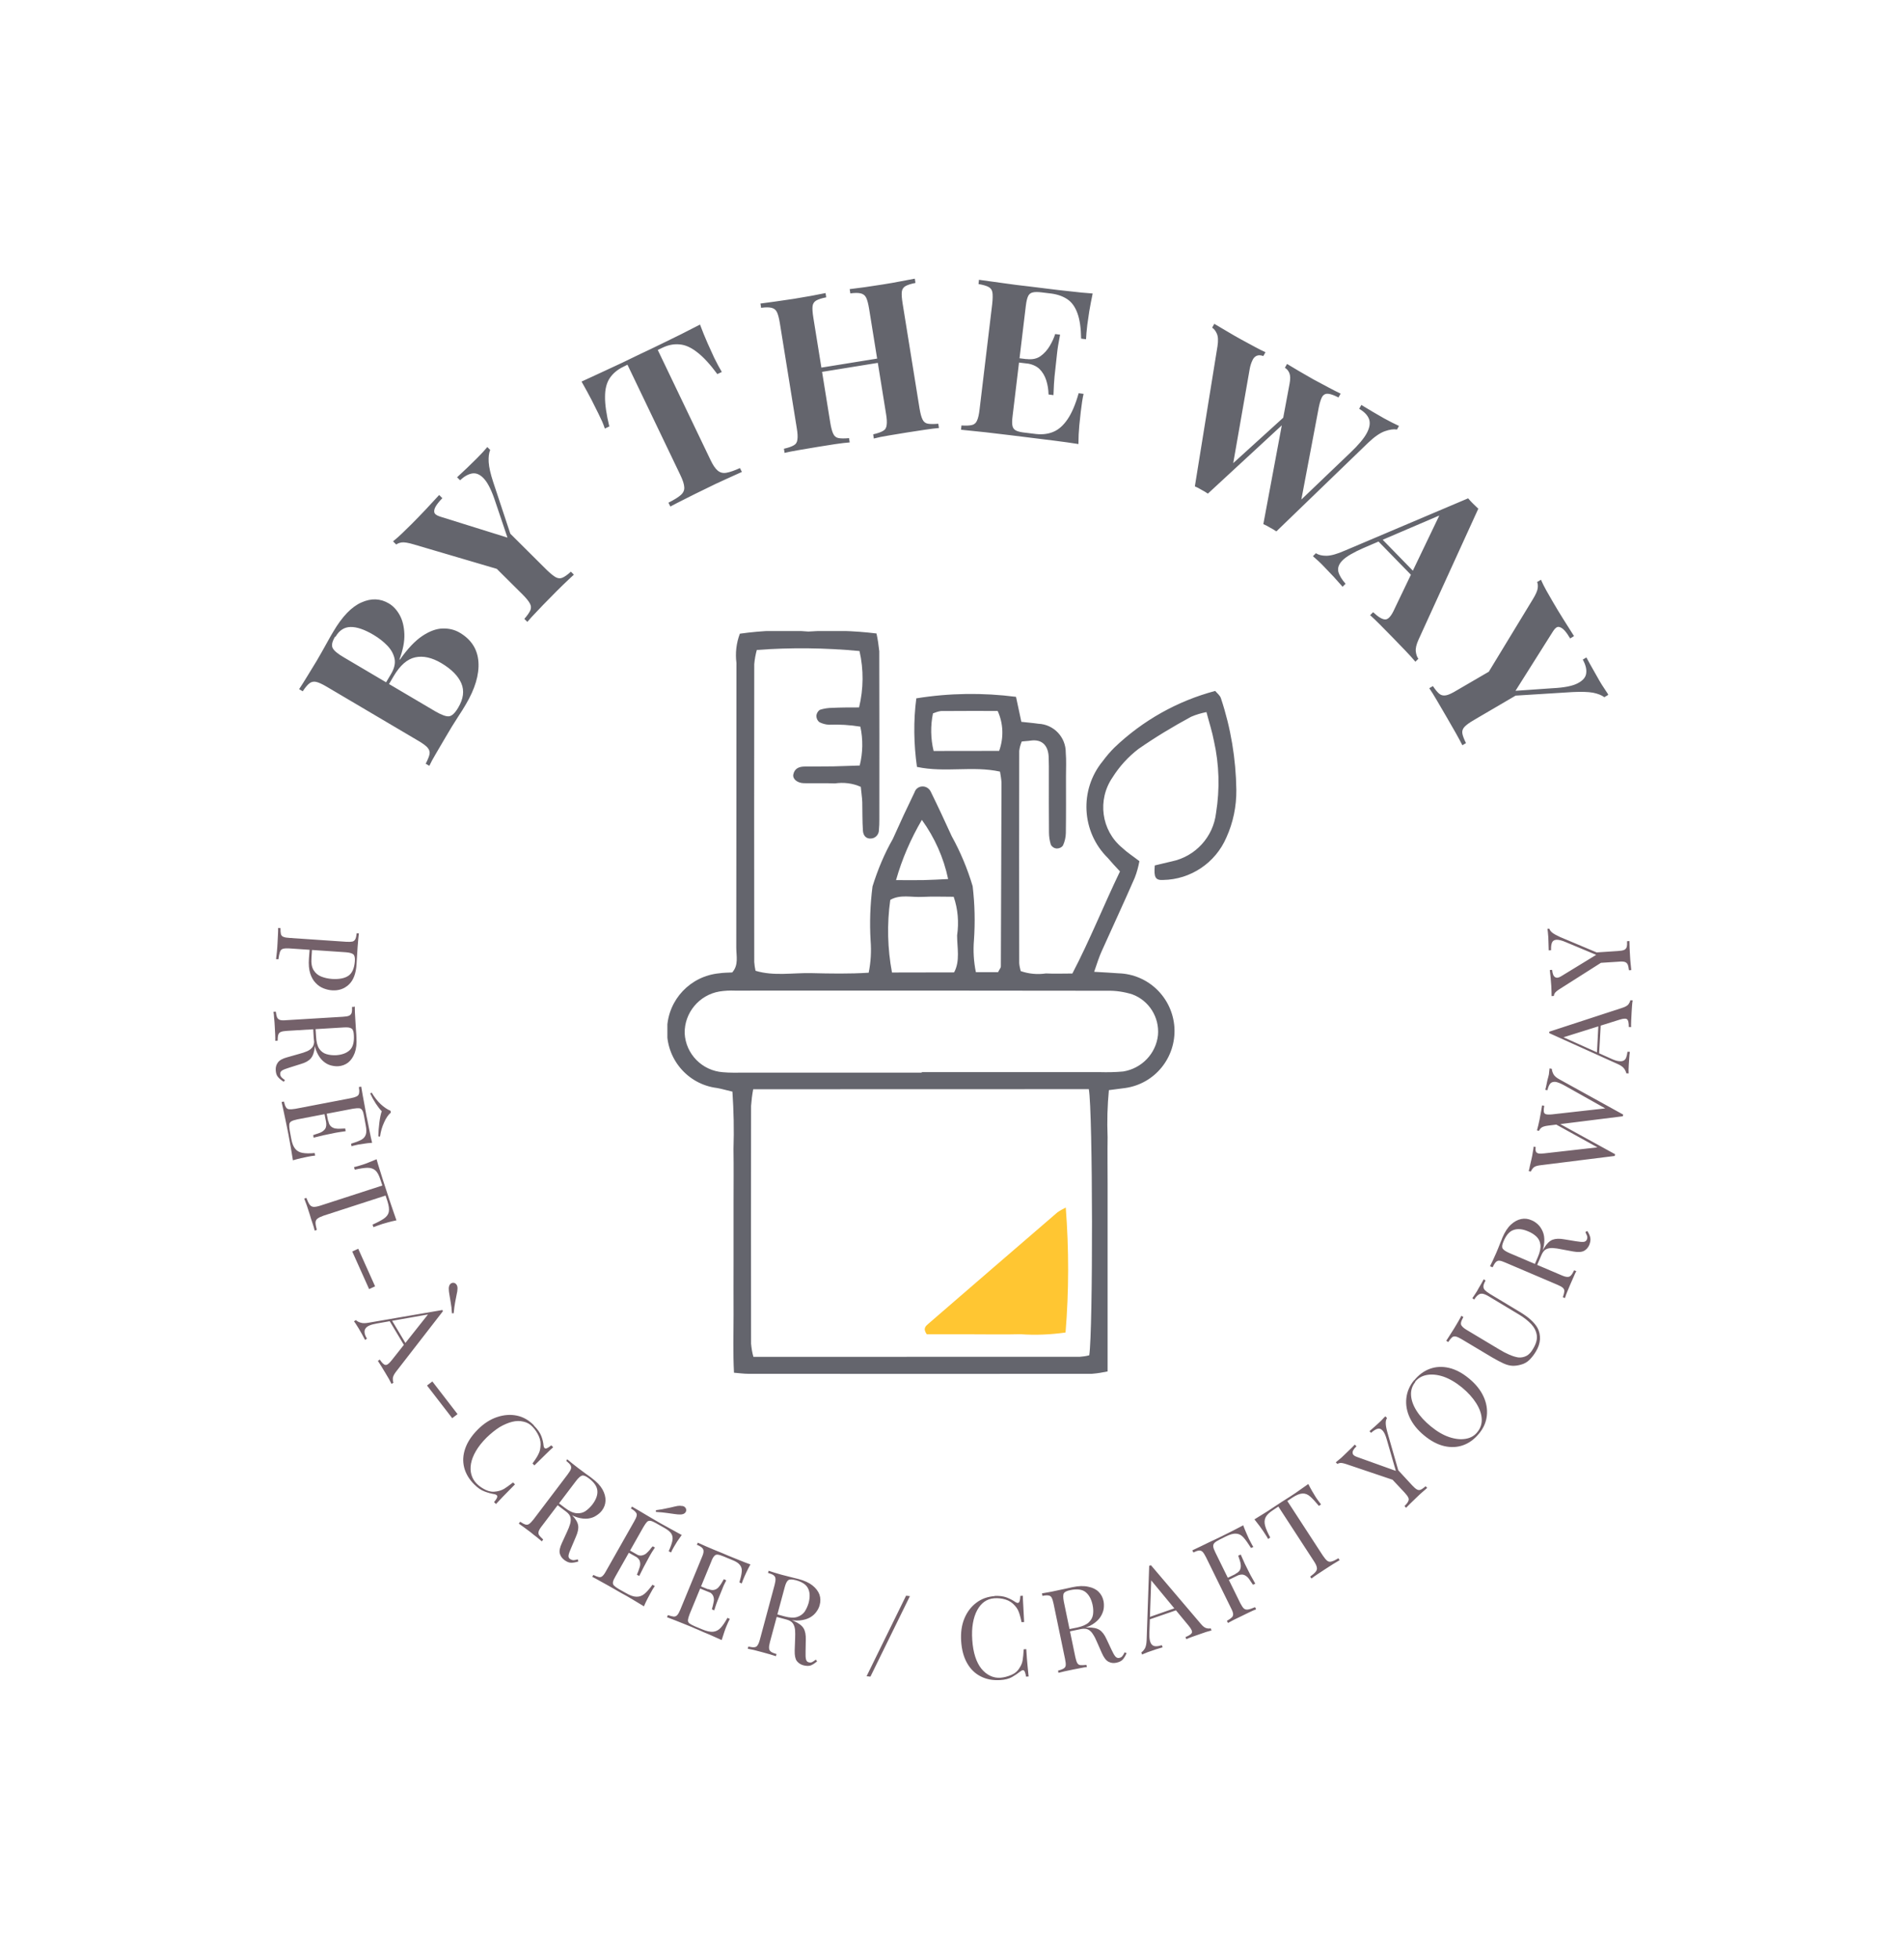<svg version="1.1" viewBox="0 0 7.643 7.86" xmlns="http://www.w3.org/2000/svg">
 <g transform="matrix(.857 0 0 .857 2.679 2.532)">
  <path d="m-1.723 0.269q0.014-0.021 0.036-0.057t0.044-0.072q0.024-0.041 0.046-0.081t0.032-0.056q0.063-0.107 0.132-0.137 0.069-0.031 0.129 0.005 0.03 0.018 0.05 0.054 0.02 0.036 0.022 0.089 0.002 0.052-0.023 0.119l0.002 0.001q0.054-0.077 0.105-0.111 0.051-0.034 0.096-0.035 0.045-0.001 0.08 0.02 0.081 0.048 0.087 0.137 0.006 0.089-0.06 0.2-0.012 0.021-0.037 0.059t-0.057 0.093q-0.022 0.038-0.044 0.075t-0.032 0.059l-0.017-0.01q0.015-0.029 0.018-0.045t-0.01-0.031q-0.013-0.014-0.044-0.032l-0.427-0.252q-0.032-0.019-0.05-0.023-0.018-0.004-0.032 0.007-0.014 0.011-0.031 0.037l-0.017-0.01m0.168-0.245q-0.02 0.034-0.011 0.052 0.009 0.019 0.054 0.045l0.427 0.252q0.045 0.026 0.065 0.023 0.02-0.003 0.042-0.04 0.037-0.062 0.015-0.114-0.022-0.052-0.094-0.095-0.066-0.039-0.122-0.027-0.056 0.012-0.101 0.088l-0.043 0.073t-0.007-0.004-0.007-0.004l0.044-0.074q0.024-0.04 0.017-0.073-0.007-0.033-0.034-0.061-0.027-0.028-0.064-0.05-0.064-0.038-0.108-0.037-0.044 7.0812e-4 -0.07 0.045m0.71-0.888 0.014 0.014q-0.009 0.022-0.007 0.057t0.021 0.093l0.132 0.398-0.033 0.033-0.472-0.139q-0.037-0.011-0.055-0.009-0.018 0.003-0.026 0.01l-0.015-0.015q0.021-0.017 0.042-0.037 0.021-0.02 0.045-0.044 0.031-0.031 0.066-0.068t0.063-0.068l0.015 0.015q-0.018 0.018-0.029 0.035t-0.009 0.03q0.002 0.013 0.027 0.021l0.327 0.102 0.007 0.05-0.074-0.219q-0.025-0.077-0.052-0.108-0.027-0.031-0.056-0.027-0.028 0.004-0.058 0.032l-0.014-0.014q0.025-0.023 0.047-0.044 0.022-0.021 0.044-0.043 0.015-0.016 0.029-0.03 0.013-0.015 0.023-0.026m0.099 0.4 0.178 0.177q0.026 0.025 0.042 0.034 0.017 0.009 0.032 0.002 0.016-0.007 0.039-0.028l0.014 0.014q-0.02 0.018-0.051 0.048t-0.06 0.06q-0.033 0.033-0.062 0.064-0.029 0.03-0.045 0.049l-0.014-0.014q0.021-0.024 0.028-0.04 0.007-0.016-0.002-0.032-0.009-0.017-0.034-0.042l-0.145-0.144 0.105-0.018-0.026-0.127m0.896-0.977q0.018 0.048 0.037 0.091 0.019 0.043 0.03 0.066 0.01 0.02 0.019 0.037 0.01 0.018 0.017 0.03l-0.021 0.01q-0.051-0.069-0.094-0.102-0.043-0.034-0.083-0.037-0.04-0.004-0.081 0.016l-0.021 0.01 0.247 0.515q0.017 0.036 0.034 0.05t0.04 0.01q0.024-0.004 0.064-0.022l0.009 0.018q-0.028 0.013-0.075 0.034-0.047 0.021-0.097 0.046-0.05 0.024-0.093 0.046-0.044 0.022-0.07 0.036l-0.009-0.018q0.04-0.02 0.058-0.036 0.018-0.016 0.016-0.037-0.001-0.021-0.019-0.058l-0.247-0.515-0.02 0.01q-0.041 0.02-0.063 0.053-0.022 0.033-0.022 0.087-6.7035e-4 0.054 0.02 0.139l-0.021 0.01q-0.004-0.013-0.012-0.032-0.008-0.018-0.018-0.038-0.011-0.023-0.032-0.064-0.022-0.042-0.047-0.086 0.042-0.019 0.091-0.042 0.05-0.023 0.099-0.046 0.05-0.024 0.089-0.043 0.041-0.019 0.09-0.043 0.049-0.024 0.098-0.048 0.049-0.025 0.088-0.045m0.814 0.534-0.003-0.02q0.031-0.007 0.046-0.016 0.015-0.008 0.017-0.027 0.003-0.019-0.003-0.054l-0.079-0.49q-0.006-0.037-0.014-0.053t-0.026-0.02q-0.017-0.004-0.048 1.765e-4l-0.003-0.02q0.027-0.003 0.07-0.009 0.043-0.006 0.086-0.013 0.045-0.007 0.085-0.015 0.04-0.007 0.064-0.012l0.003 0.02q-0.031 0.006-0.047 0.015-0.015 0.009-0.017 0.027-0.002 0.018 0.004 0.055l0.079 0.49q0.006 0.036 0.014 0.052 0.008 0.017 0.025 0.02 0.017 0.003 0.049 2.3728e-4l0.003 0.02q-0.025 0.002-0.065 0.008t-0.085 0.013q-0.042 0.007-0.085 0.014-0.043 0.007-0.069 0.014m-0.419 0.068-0.003-0.02q0.031-0.007 0.046-0.016 0.015-0.008 0.017-0.027 0.003-0.019-0.003-0.054l-0.079-0.49q-0.006-0.037-0.014-0.053t-0.026-0.02q-0.017-0.004-0.048 1.765e-4l-0.003-0.02q0.026-0.003 0.067-0.009t0.089-0.013q0.041-0.007 0.082-0.014 0.04-0.008 0.067-0.013l0.003 0.02q-0.031 0.006-0.047 0.015-0.015 0.009-0.017 0.027-0.002 0.018 0.004 0.055l0.079 0.49q0.006 0.036 0.014 0.052 0.008 0.017 0.025 0.02 0.017 0.003 0.049 2.3729e-4l0.003 0.02q-0.027 0.002-0.068 0.008-0.041 0.006-0.082 0.013-0.048 0.008-0.089 0.015-0.041 0.007-0.066 0.013m0.112-0.369-0.003-0.02 0.39-0.063 0.003 0.02-0.39 0.063m1.331-0.377q-0.009 0.043-0.016 0.084-0.006 0.041-0.009 0.062-0.002 0.02-0.004 0.038-0.001 0.018-0.002 0.03l-0.023-0.003q-0.001-0.074-0.017-0.118-0.016-0.045-0.047-0.066-0.031-0.021-0.076-0.027l-0.041-0.005q-0.03-0.004-0.045-3.724e-4 -0.015 0.003-0.022 0.017-0.007 0.014-0.011 0.046l-0.062 0.516q-0.004 0.031-5.522e-4 0.046 0.003 0.015 0.017 0.022 0.014 0.007 0.044 0.01l0.049 0.006q0.045 0.005 0.081-0.01 0.037-0.015 0.067-0.059 0.03-0.044 0.052-0.122l0.023 0.003q-0.007 0.031-0.013 0.083-0.003 0.023-0.007 0.065t-0.004 0.087q-0.05-0.008-0.114-0.016-0.063-0.008-0.113-0.014-0.034-0.004-0.089-0.011-0.056-0.007-0.118-0.014-0.063-0.007-0.116-0.012l0.002-0.02q0.032 0.002 0.049-0.002t0.024-0.021q0.008-0.017 0.012-0.053l0.059-0.492q0.004-0.037 0.001-0.055t-0.019-0.026q-0.016-0.008-0.046-0.013l0.002-0.02q0.053 0.007 0.116 0.016 0.062 0.009 0.118 0.015 0.056 0.007 0.089 0.011 0.046 0.006 0.104 0.012 0.058 0.007 0.104 0.01m-0.196 0.321t-0.001 0.01-0.001 0.01l-0.174-0.021t0.001-0.01 0.001-0.01l0.174 0.021m0.045-0.128q-0.011 0.056-0.014 0.086-0.003 0.03-0.006 0.055-3e-3 0.025-0.006 0.055t-0.005 0.087l-0.023-0.003q-7.668e-4 -0.035-0.011-0.067-0.01-0.031-0.032-0.053-0.023-0.021-0.062-0.026l0.002-0.02q0.04 0.005 0.066-0.014 0.026-0.019 0.043-0.048t0.025-0.055l0.023 0.003m1.588 0.426-0.01 0.018q-0.023-0.004-0.057 0.008-0.034 0.012-0.078 0.054l-0.43 0.415q-0.007-0.005-0.014-0.009-0.008-0.004-0.016-0.009t-0.016-0.009-0.015-0.007l0.123-0.658q0.006-0.032-0.001-0.049t-0.021-0.025l0.01-0.018q0.024 0.014 0.057 0.034 0.033 0.019 0.066 0.038 0.039 0.021 0.073 0.039t0.055 0.028l-0.01 0.018q-0.027-0.014-0.045-0.017-0.018-0.003-0.029 0.01-0.01 0.014-0.018 0.052l-0.085 0.449-0.04 0.025 0.272-0.26q0.058-0.055 0.078-0.093t0.01-0.065q-0.01-0.027-0.046-0.048l0.01-0.018q0.029 0.017 0.055 0.033 0.026 0.015 0.052 0.03 0.02 0.011 0.038 0.02 0.018 0.009 0.031 0.015m-0.625-0.345-0.01 0.018q-0.019-0.007-0.032-8.323e-4 -0.013 0.006-0.02 0.023-0.008 0.017-0.012 0.039l-0.081 0.463-0.041 0.018 0.293-0.266-7.869e-4 0.03-0.366 0.338q-0.007-0.005-0.014-0.009-0.008-0.004-0.016-0.009t-0.016-0.009-0.015-0.007l0.106-0.656q0.006-0.039-0.003-0.059t-0.022-0.028l0.01-0.018q0.026 0.015 0.061 0.036 0.035 0.021 0.068 0.039 0.035 0.019 0.063 0.034t0.046 0.023m0.998 0.735-0.279 0.611q-0.016 0.035-0.013 0.057t0.012 0.033l-0.014 0.014q-0.019-0.023-0.047-0.052-0.028-0.029-0.057-0.059-0.032-0.033-0.061-0.062t-0.047-0.045l0.014-0.014q0.037 0.035 0.058 0.034 0.021-0.001 0.043-0.051l0.214-0.446 0.031-0.005-0.39 0.167q-0.073 0.032-0.099 0.058t-0.02 0.053q0.007 0.027 0.034 0.057l-0.014 0.014q-0.022-0.025-0.042-0.047-0.021-0.022-0.042-0.044-0.015-0.016-0.029-0.029t-0.026-0.023l0.014-0.014q0.018 0.012 0.049 0.012 0.032-2.8796e-4 0.086-0.024l0.578-0.245q0.01 0.012 0.023 0.025t0.025 0.024m-0.253 0.345-0.014 0.014-0.208-0.213 0.021-0.007 0.201 0.206m0.86 0.527-0.017 0.01q-0.019-0.014-0.053-0.021-0.034-0.006-0.095-0.003l-0.418 0.026-0.024-0.041 0.256-0.421q0.02-0.033 0.022-0.051 0.002-0.018-0.003-0.028l0.018-0.011q0.011 0.025 0.025 0.05t0.031 0.054q0.022 0.038 0.049 0.081t0.05 0.079l-0.018 0.011q-0.013-0.022-0.026-0.037-0.014-0.015-0.027-0.017-0.013-0.002-0.027 0.02l-0.183 0.29-0.05-0.007 0.231-0.016q0.081-0.004 0.117-0.023 0.037-0.019 0.04-0.047 0.004-0.028-0.016-0.064l0.017-0.01q0.016 0.03 0.031 0.056t0.03 0.053q0.011 0.019 0.022 0.035t0.019 0.029m-0.412-0.007-0.217 0.127q-0.031 0.018-0.044 0.032-0.013 0.014-0.01 0.031 0.003 0.017 0.017 0.045l-0.017 0.01q-0.012-0.024-0.033-0.061t-0.042-0.073q-0.024-0.041-0.045-0.077t-0.035-0.056l0.017-0.01q0.018 0.027 0.031 0.037t0.032 0.006q0.018-0.004 0.049-0.023l0.177-0.103-0.01 0.106 0.13 0.008" fill="#64656d"/>
  <path d="m-1.445 1.414q-0.001 0.011-0.003 0.029t-0.003 0.036q-0.002 0.025-0.003 0.048-0.001 0.023-0.002 0.033-0.004 0.065-0.036 0.095-0.032 0.03-0.078 0.027-0.019-0.001-0.04-0.009-0.021-0.008-0.037-0.025-0.017-0.017-0.026-0.045-0.009-0.028-0.006-0.07l0.004-0.051 0.011 7.308e-4 -0.003 0.046q-0.003 0.038 0.01 0.059 0.013 0.021 0.036 0.03 0.023 0.009 0.05 0.011 0.051 0.003 0.077-0.015 0.026-0.018 0.03-0.067 0.002-0.025-0.007-0.033-0.009-0.008-0.036-0.01l-0.265-0.018q-0.019-0.001-0.029 0.002-0.01 0.003-0.014 0.015-0.004 0.012-0.007 0.034l-0.011-7.307e-4q0.002-0.014 0.004-0.035t0.003-0.043q0.001-0.021 0.002-0.039 9.754e-4 -0.018 6.752e-4 -0.029l0.011 7.308e-4q-1.748e-4 0.018 0.002 0.028 0.003 0.01 0.012 0.013 0.009 0.004 0.029 0.005l0.265 0.018q0.02 0.001 0.029-0.001t0.014-0.012q0.004-0.009 0.006-0.027l0.011 7.307e-4m-0.02 0.341q1.394e-4 0.011 6.957e-4 0.029 5.562e-4 0.018 0.002 0.036 0.002 0.025 0.003 0.048 0.002 0.023 0.002 0.033 0.003 0.043-0.008 0.073-0.011 0.029-0.031 0.045-0.02 0.015-0.046 0.017-0.016 9.62e-4 -0.035-0.004-0.019-0.005-0.036-0.02-0.017-0.015-0.029-0.041t-0.015-0.068l-0.003-0.051 0.011-6.414e-4 0.003 0.046q0.002 0.038 0.015 0.057 0.013 0.019 0.034 0.025 0.02 0.006 0.045 0.005 0.042-0.003 0.064-0.024 0.022-0.021 0.019-0.07-0.001-0.025-0.011-0.031-0.01-0.007-0.037-0.005l-0.265 0.016q-0.019 0.001-0.029 0.005-0.009 0.004-0.012 0.013-0.003 0.01-0.003 0.028l-0.011 6.413e-4q3.305e-4 -0.012-5.088e-4 -0.031t-0.002-0.037q-0.001-0.021-0.003-0.039-0.001-0.018-0.003-0.029l0.011-6.413e-4q0.002 0.018 0.006 0.027 0.004 0.009 0.014 0.012 0.01 0.003 0.029 0.001l0.265-0.016q0.02-0.001 0.029-0.005 0.009-0.004 0.012-0.013 0.003-0.01 0.002-0.028l0.011-6.414e-4m-0.184 0.096q6.636e-4 0.029 3.226e-4 0.046-3.41e-4 0.017-7.837e-4 0.027-4.428e-4 0.01-0.001 0.02-0.004 0.036-0.019 0.053-0.015 0.017-0.047 0.026l-0.054 0.017q-0.023 0.007-0.033 0.013-0.01 0.006-0.009 0.018 0.001 0.009 0.007 0.015 0.006 0.006 0.015 0.012l-0.005 0.008q-0.017-0.01-0.027-0.022-0.01-0.011-0.011-0.033-0.001-0.02 0.01-0.035 0.011-0.016 0.045-0.025l0.053-0.015q0.023-0.006 0.039-0.013 0.016-0.007 0.025-0.019 0.009-0.012 0.008-0.033l-0.003-0.058 0.009-0.002m0.263 0.541q-0.019 0.001-0.036 0.004t-0.026 0.004q-0.009 0.002-0.018 0.004-0.009 0.002-0.014 0.004l-0.002-0.012q0.03-0.009 0.047-0.018 0.017-0.009 0.022-0.025 0.005-0.015-4.452e-4 -0.043l-0.008-0.044q-0.003-0.018-0.008-0.026-0.005-0.009-0.014-0.01-0.01-0.001-0.029 0.002l-0.261 0.05q-0.019 0.004-0.028 0.009-0.009 0.005-0.01 0.015-0.001 0.01 0.002 0.028l0.007 0.038q0.006 0.033 0.019 0.048 0.012 0.015 0.034 0.019 0.022 0.004 0.057 6.966e-4l0.002 0.012q-0.014 0.001-0.038 0.006-0.01 0.002-0.028 0.006-0.018 0.004-0.038 0.01-0.004-0.027-0.01-0.061-0.006-0.034-0.011-0.06-0.002-0.012-0.006-0.03t-0.008-0.039-0.009-0.042-0.009-0.041l0.011-0.002q0.004 0.018 0.009 0.026 0.005 0.009 0.015 0.01 0.01 0.001 0.029-0.002l0.261-0.05q0.019-0.004 0.028-0.009 0.009-0.005 0.01-0.015 0.002-0.01-0.001-0.028l0.011-0.002q0.003 0.02 0.007 0.041 0.004 0.022 0.008 0.043t0.007 0.039 0.006 0.03q0.005 0.024 0.011 0.055t0.012 0.055m-0.197-0.056t-0.005 0.001-0.005 0.001l-0.019-0.096t0.005-0.001 0.005-0.001l0.019 0.096m0.072 0.002q-0.03 0.004-0.046 0.007t-0.029 0.006-0.029 0.006q-0.016 0.004-0.045 0.011l-0.002-0.012q0.016-0.005 0.032-0.011 0.015-0.006 0.024-0.018 0.008-0.012 0.004-0.035l0.011-0.002q0.003 0.017 0.012 0.025 0.009 0.008 0.021 0.01 0.012 0.002 0.024 0.001 0.012-7.058e-4 0.022-9.553e-4l0.002 0.012m0.211-0.086q-0.018 0.016-0.031 0.046-0.014 0.03-0.019 0.066l-0.008-0.001q7.443e-4 -0.033 0.005-0.065 0.004-0.032 0.011-0.053-0.013-0.013-0.028-0.036t-0.026-0.047l0.007-0.004q0.019 0.032 0.042 0.054 0.024 0.022 0.046 0.031l0.002 0.009m0.026 0.504q-0.02 0.004-0.038 0.009t-0.028 0.008q-0.012 0.004-0.023 0.008t-0.019 0.007l-0.004-0.012q0.034-0.015 0.053-0.028t0.023-0.031q0.004-0.018-0.006-0.05l-0.009-0.027-0.29 0.094q-0.02 0.007-0.029 0.014-0.009 0.007-0.009 0.019 5.88e-5 0.012 0.006 0.034l-0.01 0.003q-0.003-0.014-0.01-0.034t-0.013-0.041q-0.007-0.023-0.014-0.043-0.007-0.02-0.012-0.032l0.01-0.003q0.008 0.021 0.015 0.031 0.007 0.01 0.019 0.011 0.011 5.25e-4 0.032-0.006l0.29-0.094-0.009-0.027q-0.01-0.032-0.024-0.044t-0.037-0.012q-0.023 5.593e-4 -0.059 0.009l-0.004-0.012q0.008-0.002 0.019-0.005 0.011-0.003 0.023-0.007 0.01-0.003 0.027-0.01 0.018-0.007 0.037-0.015 0.006 0.022 0.014 0.047 0.008 0.025 0.016 0.051 0.008 0.025 0.015 0.046 0.007 0.021 0.015 0.046t0.017 0.05q0.009 0.025 0.016 0.046m-0.1 0.309-0.028 0.013-0.079-0.176 0.028-0.013 0.079 0.176m0.318 0.116-0.221 0.285q-0.013 0.017-0.014 0.03-4.877e-4 0.012 0.003 0.02l-0.009 0.006q-0.005-0.01-0.012-0.023-0.008-0.013-0.016-0.027-0.011-0.018-0.02-0.033-0.01-0.015-0.016-0.025l0.009-0.006q0.015 0.023 0.026 0.025 0.011 0.002 0.029-0.021l0.176-0.222 0.01 0.004-0.255 0.045q-0.023 0.004-0.036 0.01t-0.018 0.015q-0.005 0.008-0.003 0.02t0.011 0.026l-0.009 0.006q-0.007-0.013-0.015-0.028-0.008-0.014-0.015-0.026-0.007-0.011-0.012-0.019-0.005-0.008-0.01-0.014l0.009-0.006q0.008 0.008 0.022 0.012 0.014 0.005 0.04-1.008e-4l0.343-0.059q0.001 0.002 0.002 0.004 0.001 0.002 0.002 0.004m-0.161 0.173-0.009 0.006-0.082-0.137 0.012-9.341e-4 0.079 0.132m0.228-0.282q-1.6517e-4 0.013-0.004 0.028-0.003 0.015-0.007 0.036-0.004 0.021-0.007 0.052l-0.008 3.78e-4q-0.002-0.031-0.006-0.052t-0.006-0.036q-0.003-0.015-0.003-0.029 6.236e-4 -0.013 0.007-0.02 6e-3 -0.006 0.014-0.006 0.008 8.05e-5 0.014 0.007 0.006 0.007 0.006 0.019m1.812e-4 0.589-0.025 0.019-0.118-0.153 0.025-0.019 0.118 0.153m0.358 0.054q0.025 0.025 0.034 0.048 0.009 0.023 0.011 0.046 0.002 0.013 0.01 0.013 0.008-3.619e-4 0.026-0.015l0.009 0.009q-0.015 0.013-0.035 0.033-0.02 0.02-0.053 0.052l-0.009-0.009q0.014-0.019 0.021-0.031 0.007-0.012 0.011-0.022 0.004-0.01 0.005-0.022 0.004-0.027-0.007-0.052-0.011-0.025-0.03-0.045-0.018-0.019-0.043-0.024-0.024-0.006-0.052 8.426e-4 -0.028 0.007-0.059 0.025-0.03 0.019-0.061 0.049-0.032 0.032-0.05 0.063t-0.023 0.059q-0.005 0.028 0.002 0.052 0.007 0.024 0.025 0.042 0.017 0.017 0.042 0.029t0.051 0.007q0.019-0.003 0.035-0.012 0.016-0.01 0.042-0.03l0.009 0.009q-0.034 0.034-0.055 0.056t-0.034 0.036l-0.009-0.009q0.015-0.018 0.015-0.026 5.8272e-4 -0.008-0.013-0.011-0.024-0.004-0.047-0.013-0.023-0.008-0.048-0.033-0.036-0.036-0.047-0.079t0.005-0.089q0.016-0.046 0.059-0.089 0.042-0.042 0.09-0.058t0.092-0.007q0.045 0.009 0.08 0.045m0.156 0.159q0.009 0.007 0.023 0.019 0.014 0.011 0.028 0.022 0.02 0.015 0.039 0.029 0.019 0.013 0.026 0.019 0.035 0.026 0.05 0.053t0.014 0.053q-0.001 0.025-0.017 0.046-0.01 0.013-0.026 0.023-0.016 0.011-0.038 0.014-0.022 0.003-0.05-0.005t-0.061-0.033l-0.041-0.031 0.006-0.009 0.037 0.028q0.03 0.023 0.054 0.025t0.041-0.009q0.018-0.012 0.033-0.031 0.026-0.034 0.024-0.064-0.002-0.031-0.041-0.06-0.02-0.015-0.031-0.012-0.011 0.003-0.028 0.025l-0.16 0.211q-0.012 0.015-0.015 0.025-0.003 0.01 0.002 0.018 0.006 0.008 0.019 0.02l-0.006 0.009q-0.009-0.008-0.024-0.02-0.015-0.011-0.029-0.023-0.017-0.013-0.031-0.023-0.015-0.011-0.024-0.017l0.006-0.009q0.015 0.01 0.025 0.013 0.009 0.003 0.018-0.003 0.008-0.006 0.02-0.021l0.16-0.211q0.012-0.016 0.015-0.025 0.003-0.009-0.002-0.018-0.005-0.008-0.02-0.02l0.006-0.009m-0.047 0.203q0.022 0.018 0.035 0.029 0.012 0.011 0.02 0.018 0.008 0.007 0.014 0.014 0.025 0.026 0.028 0.048 0.003 0.022-0.011 0.053l-0.022 0.052q-0.01 0.022-0.012 0.034-0.002 0.012 0.008 0.018 0.008 0.005 0.016 0.005 0.008-5.46e-4 0.019-0.004l0.003 0.01q-0.019 0.006-0.034 0.006-0.015-2.385e-4 -0.032-0.013-0.016-0.012-0.021-0.03-0.005-0.018 0.01-0.05l0.023-0.05q0.01-0.021 0.015-0.038 0.005-0.017 0.002-0.031t-0.02-0.027l-0.046-0.035 0.005-0.008m0.582 0.152q-0.011 0.015-0.021 0.03-0.009 0.015-0.014 0.023-0.005 0.008-0.009 0.016-0.004 0.008-0.006 0.013l-0.011-0.006q0.013-0.029 0.017-0.048 0.004-0.019-0.004-0.033-0.008-0.014-0.033-0.028l-0.039-0.022q-0.016-0.009-0.025-0.011-0.01-0.002-0.017 0.004-0.007 0.007-0.017 0.024l-0.131 0.231q-0.01 0.017-0.012 0.027-0.002 0.01 0.005 0.017 0.007 0.007 0.022 0.016l0.034 0.019q0.029 0.017 0.049 0.017 0.02 7.074e-4 0.037-0.013 0.017-0.014 0.038-0.043l0.011 0.006q-0.009 0.012-0.02 0.033-0.005 0.009-0.014 0.026-0.009 0.017-0.017 0.036-0.023-0.014-0.053-0.032t-0.053-0.03q-0.01-0.006-0.026-0.015-0.016-0.009-0.035-0.02-0.019-0.01-0.038-0.021-0.019-0.011-0.037-0.02l0.005-0.009q0.016 0.008 0.026 0.01 0.01 0.002 0.017-0.005 0.008-0.007 0.017-0.024l0.131-0.231q0.01-0.017 0.012-0.027 0.002-0.01-0.005-0.017-0.006-0.008-0.022-0.017l0.005-0.009q0.017 0.01 0.036 0.021 0.019 0.011 0.037 0.022 0.018 0.011 0.034 0.02 0.016 0.009 0.026 0.015 0.021 0.012 0.049 0.027 0.027 0.015 0.049 0.027m-0.171 0.113t-0.003 0.005-0.003 0.005l-0.085-0.048t0.003-0.005 0.003-0.005l0.085 0.048m0.048-0.054q-0.017 0.025-0.025 0.04-0.008 0.014-0.014 0.026-0.007 0.012-0.014 0.026-0.007 0.014-0.021 0.042l-0.011-0.006q0.007-0.016 0.012-0.032 0.006-0.016 0.002-0.03-0.003-0.014-0.024-0.026l0.005-0.009q0.015 0.009 0.027 0.007t0.021-0.009q0.009-0.008 0.017-0.017 0.007-0.01 0.014-0.017l0.011 0.006m0.12-0.195q0.013-7.446e-4 0.019 0.005 0.007 6e-3 0.007 0.014 2.7479e-4 0.008-0.006 0.014-0.006 0.006-0.019 0.007-0.013 4.797e-4 -0.029-0.002-0.016-0.002-0.036-0.005t-0.052-0.005l1.9002e-4 -0.008q0.031-0.004 0.051-0.009 0.021-0.004 0.036-0.008 0.015-0.004 0.028-0.004m0.327 0.276q-0.009 0.016-0.017 0.033-0.007 0.016-0.011 0.024-0.004 0.009-0.007 0.017-0.003 0.008-0.005 0.014l-0.011-0.005q0.009-0.03 0.011-0.05 0.002-0.019-0.009-0.032-0.01-0.013-0.036-0.023l-0.041-0.017q-0.017-0.007-0.027-0.008-0.01-8.495e-4 -0.016 0.007-0.007 0.007-0.014 0.026l-0.101 0.245q-0.007 0.018-0.008 0.028-7.0419e-4 0.01 0.007 0.016 0.008 0.006 0.024 0.013l0.036 0.015q0.031 0.013 0.051 0.011 0.02-0.002 0.035-0.018 0.015-0.016 0.032-0.047l0.011 0.005q-0.007 0.013-0.016 0.035-0.004 0.009-0.01 0.027-0.006 0.018-0.012 0.037-0.025-0.011-0.056-0.025-0.032-0.013-0.056-0.024-0.011-0.004-0.028-0.012-0.017-0.007-0.037-0.015-0.02-0.008-0.04-0.016-0.02-0.008-0.039-0.015l0.004-0.01q0.017 0.006 0.027 0.007 0.01 6.022e-4 0.017-0.007 0.007-0.008 0.014-0.025l0.101-0.245q0.008-0.018 0.008-0.028 6.0219e-4 -0.01-0.007-0.017-0.007-0.007-0.024-0.014l0.004-0.01q0.018 0.008 0.038 0.017 0.02 0.009 0.04 0.017 0.02 0.008 0.037 0.015 0.017 0.007 0.028 0.012 0.023 0.009 0.052 0.021 0.029 0.012 0.052 0.02m-0.155 0.134t-0.002 0.005-0.002 0.005l-0.091-0.037t0.002-0.005 0.002-0.005l0.091 0.037m0.041-0.059q-0.014 0.027-0.019 0.042-0.006 0.015-0.011 0.027-0.005 0.012-0.011 0.027-0.006 0.015-0.015 0.044l-0.011-0.005q0.005-0.017 0.008-0.033 0.004-0.016-0.002-0.03t-0.027-0.022l0.004-0.01q0.016 0.007 0.028 0.004t0.02-0.012q0.008-0.009 0.014-0.019 0.006-0.011 0.011-0.019l0.011 0.005m0.197-0.045q0.011 0.003 0.028 0.009 0.017 0.005 0.034 0.01 0.024 0.006 0.047 0.012 0.022 0.005 0.032 0.008 0.042 0.011 0.066 0.03 0.024 0.019 0.033 0.043 0.008 0.024 0.001 0.049-0.004 0.016-0.015 0.031-0.011 0.016-0.03 0.027t-0.048 0.014-0.069-0.008l-0.05-0.013 0.003-0.01 0.044 0.012q0.037 0.01 0.059 0.003t0.035-0.024q0.012-0.018 0.019-0.041 0.011-0.041-0.002-0.068-0.013-0.028-0.06-0.04-0.024-0.006-0.033 4.818e-4 -0.01 0.007-0.017 0.034l-0.069 0.256q-0.005 0.019-0.004 0.029 6.0966e-4 0.01 0.009 0.016 0.008 0.006 0.026 0.011l-0.003 0.01q-0.012-0.004-0.029-0.009t-0.036-0.01q-0.02-0.005-0.038-0.01-0.018-0.004-0.029-0.006l0.003-0.01q0.018 0.004 0.028 0.003 0.01-6.789e-4 0.015-0.009 0.006-0.008 0.011-0.027l0.069-0.256q0.005-0.019 0.004-0.029-6.7886e-4 -0.01-0.009-0.016-0.008-0.006-0.026-0.011l0.003-0.01m0.033 0.205q0.028 0.009 0.043 0.014 0.016 0.006 0.025 0.009 0.01 0.004 0.019 0.008 0.033 0.015 0.044 0.034t0.01 0.053l-0.001 0.056q-9.2139e-4 0.024 0.002 0.036 0.003 0.012 0.014 0.014 0.009 0.002 0.016-0.002 0.007-0.004 0.016-0.011l0.006 0.008q-0.015 0.013-0.029 0.019-0.014 0.005-0.035-2.61e-4 -0.019-0.005-0.031-0.02-0.011-0.015-0.01-0.05l0.002-0.055q0.001-0.023-2.8391e-4 -0.041-0.002-0.018-0.01-0.03t-0.029-0.018l-0.056-0.015 0.001-0.009m0.632-0.086-0.185 0.377-0.018-0.002 0.185-0.377 0.018 0.002m0.394-7.474e-4q0.035-0.002 0.059 0.007 0.023 0.009 0.042 0.022 0.011 0.007 0.016 8.165e-4 0.005-0.006 0.006-0.03l0.012-7.933e-4q2.085e-4 0.02 0.002 0.048 0.001 0.028 0.004 0.075l-0.012 7.933e-4q-0.005-0.023-0.009-0.036t-0.009-0.023q-0.005-0.009-0.013-0.018-0.018-0.021-0.044-0.029-0.026-0.008-0.053-0.006-0.026 0.002-0.046 0.016-0.02 0.014-0.034 0.04-0.014 0.026-0.02 0.061-0.006 0.035-0.003 0.078 0.003 0.045 0.014 0.079 0.011 0.034 0.029 0.056t0.041 0.033q0.023 0.011 0.049 0.009 0.024-0.002 0.05-0.013 0.026-0.011 0.039-0.034 0.011-0.016 0.014-0.035 0.003-0.018 5e-3 -0.051l0.012-7.934e-4q0.003 0.049 0.006 0.078t0.005 0.05l-0.012 7.934e-4q-0.004-0.023-0.009-0.028-0.005-0.006-0.017 0.003-0.019 0.015-0.04 0.027-0.021 0.012-0.056 0.014-0.051 0.003-0.09-0.017-0.04-0.02-0.064-0.062t-0.028-0.103q-0.004-0.06 0.015-0.106 0.019-0.046 0.056-0.074t0.086-0.031m0.222-0.013q0.011-0.002 0.029-0.005t0.035-0.007q0.025-0.005 0.047-0.01 0.022-0.005 0.032-0.007 0.042-0.009 0.073-0.002 0.031 0.006 0.049 0.024 0.018 0.018 0.023 0.044 0.003 0.016 6.205e-4 0.035-0.003 0.019-0.015 0.038-0.012 0.019-0.037 0.035t-0.065 0.024l-0.05 0.01-0.002-0.01 0.045-0.009q0.037-0.008 0.054-0.024 0.017-0.016 0.02-0.037 0.003-0.021-0.002-0.045-0.009-0.041-0.033-0.06-0.024-0.019-0.072-0.009-0.024 0.005-0.03 0.015-0.005 0.01 1.121e-4 0.038l0.054 0.26q0.004 0.019 0.009 0.028 0.005 0.009 0.015 0.01 0.01 0.001 0.028-0.001l0.002 0.01q-0.012 0.001-0.03 0.005-0.018 0.003-0.036 0.007-0.02 0.004-0.038 0.008t-0.029 0.007l-0.002-0.01q0.018-0.005 0.026-0.01 0.009-0.005 0.01-0.015 0.001-0.01-0.003-0.029l-0.054-0.26q-0.004-0.019-0.009-0.028-0.005-0.009-0.015-0.01-0.01-0.002-0.028 0.002l-0.002-0.01m0.122 0.169q0.029-0.005 0.045-0.007t0.027-0.003q0.01-0.001 0.02-0.001 0.036-0.001 0.055 0.011 0.019 0.012 0.033 0.043l0.024 0.051q0.01 0.022 0.018 0.031 0.008 0.009 0.019 0.006 0.009-0.002 0.014-0.009 0.005-0.006 0.01-0.017l0.009 0.004q-0.008 0.019-0.018 0.03-0.01 0.011-0.031 0.015-0.019 0.004-0.036-0.005-0.017-0.009-0.031-0.041l-0.022-0.05q-0.009-0.022-0.019-0.037-0.009-0.015-0.022-0.022-0.013-0.007-0.034-0.003l-0.057 0.012-0.003-0.009m0.387-0.302 0.234 0.275q0.014 0.017 0.026 0.02 0.012 0.003 0.02 6.851e-4l0.004 0.01q-0.01 0.003-0.025 0.007-0.015 0.005-0.029 0.01-0.02 0.007-0.037 0.013-0.017 0.006-0.027 0.011l-0.004-0.01q0.025-0.01 0.03-0.02 0.004-0.01-0.015-0.033l-0.181-0.219 0.006-0.009-0.009 0.259q-0.001 0.023 0.002 0.037 0.003 0.014 0.01 0.021 0.007 0.007 0.019 0.007 0.012-5.72e-5 0.027-0.005l0.004 0.01q-0.015 0.004-0.03 9e-3 -0.016 0.005-0.029 0.01-0.013 0.004-0.021 0.008-0.009 0.003-0.016 0.007l-0.004-0.01q0.009-0.006 0.017-0.019 0.007-0.013 0.008-0.039l0.012-0.348q0.002-7.015e-4 0.004-0.001 0.002-7.015e-4 0.004-0.001m0.136 0.193 0.004 0.01-0.151 0.052 0.002-0.012 0.146-0.051m0.295-0.38q0.007 0.019 0.015 0.037 0.008 0.017 0.012 0.027 0.006 0.012 0.011 0.021 0.005 0.01 0.01 0.017l-0.011 0.005q-0.02-0.032-0.035-0.049-0.015-0.017-0.034-0.018-0.019-0.002-0.049 0.013l-0.03 0.015q-0.016 0.008-0.023 0.015-0.007 0.007-0.006 0.017 0.001 0.01 0.01 0.028l0.117 0.238q0.009 0.017 0.016 0.024 0.008 0.007 0.02 0.005 0.012-0.002 0.033-0.011l0.005 0.01q-0.013 0.005-0.032 0.014-0.019 0.009-0.039 0.019-0.019 0.009-0.035 0.017-0.016 0.008-0.026 0.014l-0.005-0.01q0.016-0.009 0.023-0.016 0.007-0.007 0.006-0.017-0.001-0.01-0.01-0.027l-0.117-0.238q-0.009-0.018-0.016-0.025-0.007-0.007-0.017-0.006-0.01 0.001-0.026 0.009l-0.005-0.01q0.018-0.008 0.038-0.018t0.039-0.019q0.019-0.009 0.036-0.017 0.017-0.008 0.027-0.013 0.022-0.011 0.05-0.025t0.05-0.026m0.009 0.206t0.002 0.005 0.002 0.005l-0.096 0.047t-0.002-0.005-0.002-0.005l0.096-0.047m-0.022-0.068q0.012 0.028 0.019 0.043t0.013 0.026q0.006 0.012 0.013 0.026 0.008 0.014 0.023 0.041l-0.011 0.005q-0.009-0.014-0.019-0.028-0.01-0.013-0.023-0.018-0.013-5e-3 -0.035 0.005l-0.005-0.01q0.016-0.008 0.021-0.018 0.005-0.011 0.004-0.023t-0.005-0.023-0.007-0.021l0.011-0.005m0.317-0.331q0.009 0.018 0.019 0.035 0.01 0.016 0.015 0.025 0.007 0.011 0.014 0.02 0.007 0.009 0.012 0.016l-0.01 0.007q-0.024-0.029-0.041-0.044-0.017-0.015-0.036-0.014-0.019 7.126e-4 -0.047 0.019l-0.024 0.016 0.166 0.255q0.012 0.018 0.021 0.025 0.009 0.007 0.021 0.003 0.012-0.003 0.031-0.015l0.006 0.009q-0.012 0.007-0.03 0.018-0.018 0.011-0.036 0.023-0.02 0.013-0.038 0.025-0.018 0.012-0.028 0.02l-0.006-0.009q0.018-0.013 0.026-0.023 0.008-0.01 0.005-0.021-0.002-0.011-0.014-0.029l-0.166-0.255-0.024 0.016q-0.028 0.018-0.036 0.035-0.008 0.017-0.002 0.039t0.024 0.055l-0.01 0.007q-0.004-0.008-0.01-0.017-0.006-0.01-0.013-0.02-0.006-0.009-0.017-0.024-0.011-0.015-0.024-0.031 0.019-0.012 0.042-0.026t0.045-0.029 0.041-0.027 0.041-0.026 0.044-0.03 0.04-0.028m0.361-0.316 0.007 0.008q-6e-3 0.008-0.006 0.023 9.7e-6 0.015 7e-3 0.041l0.066 0.23-0.007 0.006-0.249-0.084q-0.021-0.007-0.03-0.006-0.009 0.001-0.013 0.005l-0.008-0.008q0.008-0.007 0.017-0.014 0.009-0.007 0.019-0.017 0.013-0.012 0.027-0.026 0.015-0.014 0.026-0.026l0.008 0.008q-0.01 0.009-0.015 0.018-0.005 0.009-0.002 0.018 0.003 0.008 0.02 0.014l0.184 0.066-9.536e-4 0.005-0.044-0.152q-0.009-0.032-0.02-0.043-0.011-0.012-0.024-0.008-0.013 0.004-0.03 0.019l-0.007-0.008q0.012-0.01 0.024-0.021 0.012-0.011 0.022-0.02 0.01-0.009 0.016-0.016 0.006-0.007 0.012-0.012m0.054 0.245 0.072 0.078q0.013 0.014 0.022 0.019 0.009 0.005 0.018 8.593e-4 0.009-0.004 0.023-0.016l0.007 0.008q-0.01 0.008-0.023 0.02-0.014 0.012-0.027 0.025-0.015 0.014-0.028 0.027t-0.021 0.021l-0.007-0.008q0.013-0.013 0.017-0.022 0.005-0.009 4.812e-4 -0.018-0.004-0.009-0.017-0.023l-0.075-0.08 0.044 0.005-0.005-0.036m0.081-0.415q0.032-0.039 0.074-0.054t0.089-0.004q0.047 0.011 0.094 0.05 0.046 0.038 0.067 0.083 0.021 0.045 0.016 0.091-0.005 0.046-0.037 0.084-0.032 0.039-0.074 0.054t-0.089 0.004q-0.047-0.011-0.094-0.05-0.046-0.038-0.067-0.083t-0.016-0.091q0.005-0.046 0.036-0.084m0.006 0.008q-0.022 0.027-0.02 0.062 0.002 0.035 0.026 0.073 0.024 0.038 0.067 0.073 0.044 0.036 0.086 0.05t0.077 0.008q0.035-0.006 0.055-0.032 0.022-0.027 0.02-0.062-0.002-0.035-0.026-0.073-0.024-0.038-0.066-0.073-0.044-0.036-0.087-0.051-0.042-0.014-0.077-0.008-0.035 0.006-0.056 0.032m0.321-0.48 0.009 0.006q-0.009 0.016-0.01 0.026-6.902e-4 0.011 0.007 0.019 0.008 0.008 0.024 0.018l0.138 0.083q0.032 0.019 0.053 0.038t0.032 0.039q0.012 0.023 0.011 0.052-0.002 0.029-0.019 0.057-0.013 0.022-0.03 0.039-0.017 0.017-0.041 0.023-0.021 0.006-0.04 0.005-0.019-9.67e-4 -0.041-0.011-0.022-0.01-0.053-0.028l-0.144-0.086q-0.017-0.01-0.027-0.012-0.01-0.002-0.017 0.004t-0.018 0.022l-0.009-0.006q0.006-0.009 0.016-0.025 0.01-0.015 0.021-0.033 0.01-0.016 0.019-0.032 0.009-0.016 0.015-0.027l0.009 0.006q-0.009 0.016-0.011 0.026-0.002 0.01 0.005 0.017 0.006 0.008 0.023 0.018l0.152 0.091q0.023 0.014 0.046 0.024t0.042 0.013q0.02 0.002 0.038-0.007t0.032-0.034q0.021-0.035 0.017-0.063t-0.026-0.052q-0.023-0.024-0.056-0.044l-0.143-0.086q-0.017-0.01-0.028-0.012-0.012-0.002-0.021 0.005-0.01 0.007-0.019 0.022l-0.009-0.006q0.005-0.008 0.014-0.021 0.009-0.013 0.015-0.025 0.007-0.012 0.014-0.024 0.007-0.012 0.011-0.02m0.029-0.06q0.005-0.01 0.013-0.027 0.008-0.017 0.015-0.033 0.01-0.023 0.018-0.044 0.009-0.021 0.012-0.03 0.017-0.04 0.04-0.061 0.023-0.021 0.048-0.026 0.025-0.005 0.049 0.006 0.015 0.006 0.029 0.019 0.014 0.013 0.023 0.034 0.009 0.021 0.007 0.05t-0.018 0.068l-0.02 0.047-0.01-0.004 0.018-0.042q0.015-0.035 0.012-0.058-0.003-0.023-0.019-0.038-0.016-0.015-0.038-0.024-0.039-0.017-0.068-0.007-0.029 0.009-0.048 0.054-0.01 0.023-0.004 0.033t0.031 0.021l0.244 0.104q0.018 0.008 0.028 0.008 0.01 8.317e-4 0.017-0.007 0.007-0.007 0.015-0.024l0.01 0.004q-0.006 0.011-0.013 0.028-0.007 0.017-0.015 0.034-0.008 0.019-0.015 0.036-0.007 0.017-0.01 0.028l-0.01-0.004q0.006-0.017 0.007-0.027 7.266e-4 -0.01-0.007-0.017-0.008-0.007-0.025-0.014l-0.244-0.104q-0.018-0.008-0.028-0.009-0.01-7.265e-4 -0.017 0.007-0.007 0.007-0.015 0.024l-0.01-0.004m0.208-0.004q0.012-0.026 0.02-0.041 0.008-0.015 0.013-0.024 0.005-0.009 0.01-0.017 0.019-0.031 0.04-0.039 0.021-0.008 0.054-0.002l0.055 0.009q0.024 0.004 0.036 0.003t0.016-0.012q0.003-0.009 5.788e-4 -0.016-0.003-0.008-0.008-0.018l0.009-0.005q0.011 0.017 0.014 0.031 0.003 0.015-0.005 0.035-0.008 0.018-0.024 0.027-0.017 0.009-0.051 0.003l-0.054-0.01q-0.023-0.005-0.041-0.006-0.018-9.634e-4 -0.031 0.005-0.013 0.006-0.022 0.026l-0.023 0.053-0.009-0.003m0.07-0.922 0.01 0.002q5.48e-5 0.01 0.007 0.024 0.007 0.014 0.03 0.026l0.297 0.164q-2.149e-4 0.001-4.298e-4 0.002t-4.298e-4 0.002-4.298e-4 0.002-4.298e-4 0.002l-0.352 0.044q-0.022 0.003-0.03 0.01-0.008 0.007-0.01 0.014l-0.01-0.002q0.002-0.009 0.006-0.023 0.003-0.014 0.006-0.027 0.004-0.02 0.007-0.038t0.005-0.029l0.01 0.002q-0.003 0.016-0.002 0.026 7.401e-4 0.01 0.009 0.013 0.009 0.003 0.03 0.001l0.258-0.029 0.005 0.009-0.203-0.114q-0.027-0.015-0.043-0.018-0.016-0.002-0.025 0.007-0.009 0.01-0.014 0.032l-0.01-0.002q0.004-0.015 0.007-0.031t0.007-0.029 0.004-0.023q0.001-0.009 0.002-0.017m-0.075 0.366 0.01 0.002q-0.002 0.014 0.001 0.021 0.003 0.007 0.012 0.009 0.009 0.002 0.027-2.916e-4l0.265-0.03 0.01 0.016-0.219-0.121 0.014-0.005 0.262 0.144q-2.149e-4 0.001-4.298e-4 0.002t-4.298e-4 0.002-4.298e-4 0.002q-2.15e-4 0.001-4.299e-4 0.002l-0.352 0.044q-0.022 0.003-0.03 0.012-0.008 0.009-0.011 0.017l-0.01-0.002q0.003-0.01 0.006-0.026 0.004-0.015 0.007-0.03 0.004-0.017 0.006-0.032 0.003-0.015 0.004-0.025m0.074-0.54 0.343-0.112q0.021-0.007 0.028-0.017 0.007-0.01 0.008-0.018l0.011 5.814e-4q-0.002 0.011-0.003 0.026t-0.002 0.031q-0.001 0.021-0.002 0.039-7.213e-4 0.018-2.633e-4 0.029l-0.011-5.814e-4q4.142e-4 -0.027-0.007-0.035-0.008-0.008-0.036 0.001l-0.271 0.085-0.006-0.009 0.236 0.106q0.021 0.01 0.036 0.012 0.015 0.002 0.023-0.002 0.009-0.004 0.013-0.015 0.004-0.011 0.006-0.027l0.011 5.814e-4q-0.002 0.015-0.003 0.031-0.001 0.016-0.002 0.03-7.267e-4 0.013-9.683e-4 0.023-2.417e-4 0.009 3.907e-4 0.017l-0.011-5.814e-4q-0.002-0.011-0.011-0.023-0.009-0.012-0.033-0.022l-0.317-0.143q1.163e-4 -0.002 2.326e-4 -0.004 1.163e-4 -0.002 2.326e-4 -0.004m0.231-0.053 0.011 5.814e-4 -0.009 0.159-0.01-0.006 0.008-0.154m-0.242-0.427 0.011-7.244e-4q0.003 0.01 0.014 0.019 0.012 0.009 0.036 0.02l0.221 0.093 6.157e-4 0.009-0.222 0.141q-0.019 0.012-0.024 0.02-0.005 0.008-0.004 0.013l-0.011 7.606e-4q-1.906e-4 -0.011-4.355e-4 -0.022t-0.001-0.025q-0.001-0.018-0.003-0.038-0.002-0.02-0.004-0.037l0.011-7.606e-4q9.055e-4 0.013 0.005 0.023 0.004 0.01 0.013 0.013 0.009 0.003 0.024-0.006l0.167-0.102 0.003 0.004-0.146-0.061q-0.03-0.013-0.046-0.012-0.016 0.001-0.021 0.014-0.005 0.013-0.004 0.035l-0.011 7.244e-4q-5.165e-4 -0.016-0.001-0.032-5.528e-4 -0.016-0.001-0.03-9.417e-4 -0.014-0.002-0.023-0.001-0.009-0.002-0.017m0.224 0.112 0.106-0.007q0.019-0.001 0.029-0.005 0.009-0.004 0.012-0.013 0.003-0.01 0.002-0.028l0.011-7.244e-4q-2.345e-4 0.012 7.481e-4 0.031 9.827e-4 0.018 0.002 0.037 0.001 0.021 0.003 0.039t0.003 0.029l-0.011 7.243e-4q-0.002-0.018-0.006-0.027-0.004-0.009-0.014-0.012-0.01-0.003-0.029-0.001l-0.109 0.007 0.031-0.031-0.031-0.019" fill="#74616a"/>
 </g>
 <g transform="matrix(.857 0 0 .857 2.679 2.532)" clip-path="url(#a)">
  <g clip-path="url(#b)">
   <path d="m1.446 1.597h0.103c0.006-0.013 0.013-0.02 0.013-0.027 0.001-0.287 0.002-0.574 0.003-0.86-0.001-0.017-0.004-0.035-0.007-0.052-0.128-0.028-0.258 0.006-0.389-0.022-0.015-0.106-0.017-0.215-0.003-0.321 0.155-0.025 0.312-0.027 0.467-0.007l0.025 0.117c0.025 0.003 0.053 0.005 0.08 0.009 0.072 0.003 0.129 0.063 0.128 0.136 0.003 0.036 0.001 0.073 0.001 0.109 0 0.089 6.472e-4 0.178-6.473e-4 0.267-5.028e-4 0.02-0.005 0.039-0.013 0.057-0.006 0.01-0.018 0.015-0.029 0.015-0.012-5.292e-4 -0.022-0.007-0.028-0.017-0.006-0.019-0.009-0.039-0.009-0.059-9.169e-4 -0.089-4.315e-4 -0.178-5.394e-4 -0.267 0-0.028 4.315e-4 -0.057-8.63e-4 -0.085-0.002-0.054-0.031-0.085-0.085-0.077-0.012 0.002-0.024 0.002-0.041 0.004-0.006 0.014-0.01 0.029-0.012 0.044-6.472e-4 0.331-6.472e-4 0.663 0 0.994 0.001 0.013 0.004 0.025 0.007 0.037 0.038 0.013 0.078 0.017 0.118 0.011 0.04 0.002 0.08 3.236e-4 0.124 3.236e-4 0.082-0.157 0.146-0.318 0.223-0.478-0.021-0.022-0.039-0.042-0.057-0.063-0.124-0.122-0.134-0.319-0.024-0.453 0.017-0.023 0.035-0.044 0.055-0.064 0.133-0.127 0.295-0.218 0.472-0.265 0.008 0.01 0.023 0.021 0.027 0.035 0.046 0.138 0.07 0.283 0.072 0.428 8.772e-4 0.077-0.015 0.154-0.047 0.224-0.051 0.118-0.167 0.196-0.296 0.198-0.036 0.002-0.044-0.012-0.039-0.068 0.026-0.006 0.053-0.013 0.08-0.019 0.11-0.023 0.194-0.114 0.207-0.227 0.018-0.112 0.015-0.226-0.01-0.337-0.008-0.043-0.022-0.085-0.035-0.135-0.025 0.005-0.049 0.012-0.072 0.022-0.085 0.046-0.168 0.096-0.247 0.151-0.048 0.037-0.089 0.082-0.121 0.133-0.072 0.105-0.053 0.248 0.045 0.329 0.023 0.022 0.05 0.039 0.081 0.063-0.005 0.026-0.012 0.053-0.022 0.078-0.05 0.115-0.103 0.228-0.154 0.342-0.013 0.028-0.022 0.058-0.036 0.098 0.045 0.003 0.079 0.004 0.114 0.007 0.14 0.004 0.253 0.114 0.262 0.254 0.008 0.14-0.091 0.263-0.23 0.283-0.023 0.003-0.047 0.006-0.077 0.01-0.007 0.073-0.009 0.146-0.006 0.22-0.001 0.073 0 0.146 0 0.218v0.879c-0.024 0.005-0.048 0.009-0.073 0.011-0.537 5.393e-4 -1.075 5.393e-4 -1.612 0-0.019 0-0.039-0.003-0.065-0.005-0.005-0.094-0.002-0.182-0.002-0.27-5.3937e-4 -0.085 0-0.17 0-0.255v-0.267c0-0.085 9.7087e-4 -0.17-3.2362e-4 -0.255 0.003-0.09 0.001-0.179-0.005-0.269-0.027-0.006-0.049-0.013-0.072-0.017-0.139-0.017-0.241-0.139-0.234-0.279 0.005-0.135 0.109-0.245 0.244-0.258 0.02-0.003 0.04-0.003 0.061-0.004 0.031-0.035 0.019-0.077 0.019-0.116 8.6299e-4 -0.445 3.2362e-4 -0.889 8.0906e-4 -1.333-0.006-0.046-6.0616e-4 -0.093 0.016-0.137 0.106-0.015 0.214-0.019 0.321-0.01 0.106-0.007 0.213-0.004 0.319 0.009 0.006 0.027 0.01 0.055 0.013 0.083 8.63e-4 0.263 5.3937e-4 0.525 3.7756e-4 0.788 2.2677e-4 0.016-5.2974e-4 0.032-0.002 0.049 1.8299e-4 0.021-0.016 0.039-0.037 0.04-0.025 0.002-0.037-0.016-0.038-0.038-0.003-0.044-0.002-0.089-0.003-0.133-9.1693e-4 -0.024-0.005-0.047-0.007-0.071-0.038-0.017-0.08-0.022-0.121-0.016-0.049-0.002-0.097 0-0.146-0.001-0.031-9.7087e-4 -0.053-0.02-0.049-0.041 0.006-0.029 0.028-0.037 0.054-0.037 0.044-7.0119e-4 0.089 0 0.133-8.0906e-4 0.04-7.0119e-4 0.08-0.003 0.124-0.004 0.015-0.06 0.016-0.122 0.003-0.182-0.049-0.008-0.098-0.011-0.147-0.009-0.016-6.2207e-4 -0.031-0.005-0.045-0.012-0.009-0.007-0.014-0.018-0.014-0.03 0.001-0.011 0.007-0.022 0.017-0.028 0.019-0.006 0.039-0.009 0.059-0.009 0.04-0.002 0.08-0.002 0.124-0.002 0.021-0.087 0.022-0.177 0.002-0.264-0.16-0.015-0.321-0.017-0.481-0.005-0.006 0.022-0.01 0.044-0.012 0.067-5.7534e-4 0.465-5.7534e-4 0.929 0 1.394 0.001 0.014 0.003 0.027 0.006 0.041 0.086 0.026 0.174 0.009 0.262 0.011 0.087 0.002 0.176 0.004 0.268-0.002 0.01-0.049 0.013-0.1 0.009-0.15-0.005-0.085-0.002-0.169 0.009-0.254 0.024-0.077 0.055-0.152 0.095-0.222 0.033-0.074 0.067-0.147 0.102-0.219 0.005-0.016 0.02-0.027 0.037-0.027 0.017-4.8103e-4 0.032 0.01 0.039 0.025 0.034 0.069 0.066 0.138 0.098 0.208 0.041 0.074 0.074 0.153 0.098 0.234 0.01 0.084 0.012 0.169 0.006 0.254-0.004 0.049-0.001 0.099 0.009 0.148zm-1.044 0.548c-0.005 0.026-0.008 0.052-0.01 0.078-5.3938e-4 0.371-5.3938e-4 0.742 0 1.113 0.002 0.021 0.005 0.042 0.011 0.062 0.514 0 1.021 0 1.529-3.236e-4 0.015-0.001 0.029-0.003 0.044-0.007 0.018-0.115 0.017-1.142-0.002-1.246-0.521 2.158e-4 -1.044 3.596e-4 -1.57 4.315e-4zm0.788-0.08h0.836c0.036 0.001 0.073 2.841e-4 0.109-0.003 0.087-0.014 0.154-0.084 0.163-0.171 0.007-0.083-0.042-0.161-0.12-0.19-0.038-0.012-0.078-0.018-0.118-0.017-0.581-0.001-1.163-0.001-1.744-5.933e-4 -0.024-9.558e-4 -0.048 2.355e-4 -0.072 0.004-0.095 0.016-0.165 0.1-0.163 0.196 0.005 0.097 0.082 0.175 0.179 0.182 0.032 0.003 0.065 0.002 0.097 0.002 0.279 0 0.557-3.6e-5 0.836-1.079e-4zm0.153-0.467c0.029-0.054 0.014-0.115 0.014-0.173 0.009-0.061 0.004-0.123-0.016-0.181-0.05 0-0.098-0.002-0.146 5.394e-4 -0.051 0.003-0.104-0.013-0.151 0.014-0.016 0.113-0.013 0.228 0.008 0.34zm0.211-1.037c0.022-0.061 0.02-0.128-0.007-0.187-0.09 0-0.178-3.7756e-4 -0.266 4.315e-4 -0.013 0.002-0.025 0.006-0.037 0.011-0.012 0.058-0.011 0.118 0.003 0.176zm-0.484 0.605c0.048 0 0.088 7.552e-4 0.128 0 0.039-9.169e-4 0.077-0.003 0.117-0.005-0.021-0.1-0.063-0.194-0.123-0.277-0.052 0.089-0.093 0.183-0.121 0.282z" fill="#64656d"/>
   <path d="m1.866 2.699c0.015 0.195 0.015 0.39-0.001 0.585-0.07 0.01-0.141 0.013-0.211 0.008-0.077 0.002-0.153 4.315e-4 -0.23 4.315e-4h-0.209c-0.02-0.028-0.004-0.039 0.007-0.049 0.201-0.174 0.403-0.348 0.605-0.522 0.013-0.009 0.026-0.016 0.04-0.023z" fill="#ffc632"/>
  </g>
 </g>
 <defs>
  <clipPath id="a">
   <path d="m0 0h2.666v3.478h-2.666z"/>
  </clipPath>
  <clipPath id="b">
   <path d="m2.3678e-16 0h2.666v3.478h-2.666z"/>
  </clipPath>
 </defs>
</svg>
